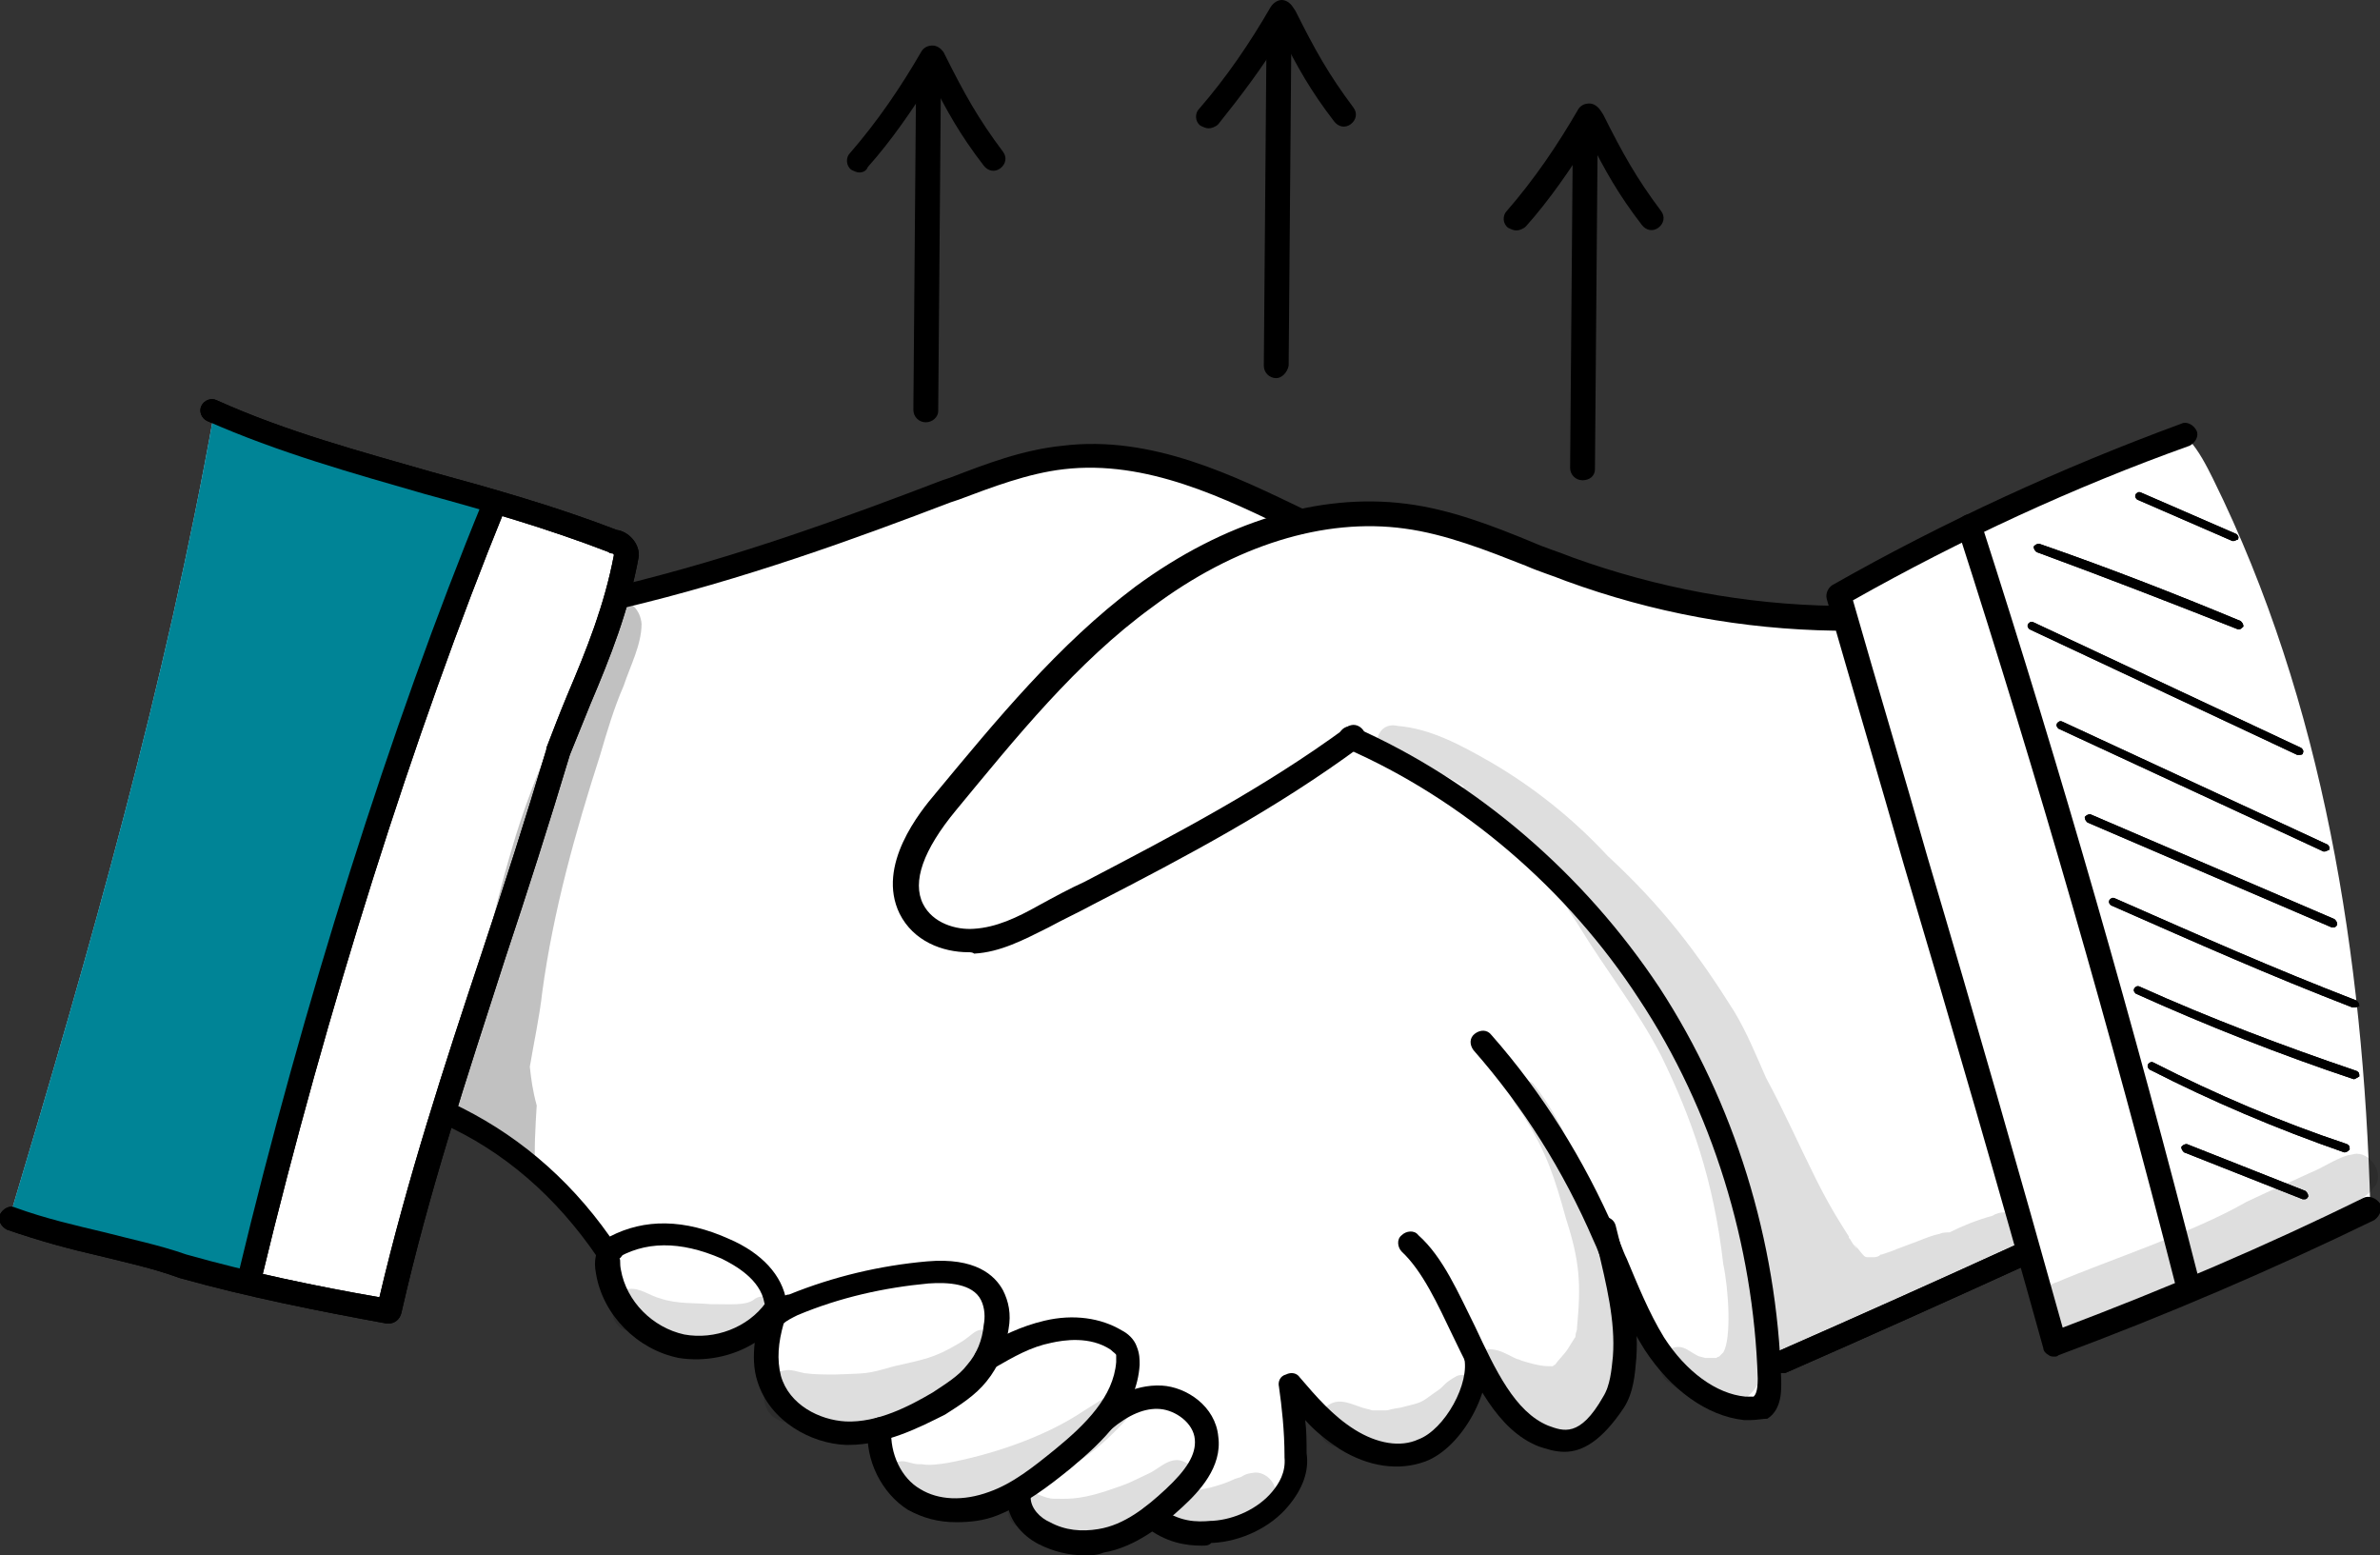 <svg xmlns="http://www.w3.org/2000/svg" xmlns:xlink="http://www.w3.org/1999/xlink" id="Layer_1" x="0px" y="0px" viewBox="0 0 172.5 112.7" style="enable-background:new 0 0 172.5 112.7;" xml:space="preserve"><rect x="0" y="0" width="172.5" height="112.7" fill="#333333" stroke="none"/><style type="text/css">	.st0{fill:#FFFFFF;}	.st1{opacity:0.129;}	.st2{opacity:0.988;}	.st3{fill:#ACD4F7;}	.st4{fill:#008496;}</style><g>	<g>		<path class="st0" d="M35.5,36.8C29.3,55.2,23,73.6,18.7,92.9c3.2,1.1,6.6,1.8,10,2c1.3-4.7,2.6-9.5,3.9-14.2c0,0-0.2-0.1-0.4-0.2   c2.6,0.5,4.9,2,6.9,3.8c2,1.8,3.6,4,5.4,6.5c-0.2,2.7,1.7,5.2,4.1,6.2c2.4,0.9,5.2,0.4,7.4-1.2c-0.2,1.2-0.2,2.4,0,3.6   c0.1,0.5,0.2,1,0.5,1.5c0.5,1,1.3,1.7,2.3,2.2c1.6,0.9,3.4,1.1,5.3,0.8c-0.2,2.2,1.4,4.4,3.4,5.1c2,0.8,4.3,0.4,6.4-0.4   c0.3,0.8,0.7,1.6,1.3,2.1c0.7,0.6,1.6,0.9,2.5,1c2.1,0.3,4.4-0.4,6.4-1.6c2.2,1.3,5,1.3,7.2,0.1c0.6-0.3,1.1-0.7,1.6-1.2   c0.9-1,1.3-2.4,1.4-3.8c0.1-1.4-0.1-2.8-0.2-4.2c1.1,1.4,2.3,2.7,3.7,3.6c1.4,0.9,3.2,1.4,4.9,1c1.4-0.4,2.5-1.4,3.3-2.7   c0.8-1.3,1.1-2.7,1.2-4.4c0.5,0.9,1.2,1.9,1.8,2.7c0.6,0.8,1.3,1.6,2.1,2.2c0.8,0.6,1.8,0.9,2.8,0.8c1.5-0.2,2.8-1.5,3.4-3   c0.6-1.5,0.7-3.1,0.8-4.7c0.1-0.9,0.1-1.9,0.1-2.8c0.8,1.6,1.6,3.2,2.7,4.6s2.4,2.6,4,3.2c0.4,0.1,0.8,0.3,1.2,0.4   c0.7,0.2,1.4,0.3,2-0.1c0.4-0.3,0.6-0.9,0.7-1.5c0.1-0.6,0-1.2,0.3-1.7c6.1-2.4,12.2-5.1,18-8c0.6,2.3,1.2,4.5,2.1,6.7   c4.4-1.1,8.6-2.7,12.6-4.8c3.5-1.4,6.9-2.9,10-5c-0.5-18.2-3.4-36.6-11.4-52.8c-0.5-1-1-2-1.8-2.9c-8.7,3.2-17.2,7.1-25.3,11.6   c0.2,0.5,0.5,0.9,0.4,1.4c-8.4,0.6-16.7-2.4-24.7-5.3c-2.5-0.9-5.1-1.9-7.8-2.1c-2.4-0.2-4.8,0.3-7.4,0.5c-2.8-1.8-6-2.9-9.2-3.9   c-1.9-0.6-3.9-1.1-5.9-1c-1.8,0-3.6,0.5-5.4,1c-9.4,2.9-18.3,8.3-28.1,9.2c0.1-0.7,0.2-1.4,0.2-2.1c0-0.4,0.1-0.8-0.1-1.1   C42,38.5,38.8,37.2,35.5,36.8z"></path>	</g>	<g>		<path d="M167,86.9c0,0-0.1,0-0.1,0l-8.6-3.4c-0.1-0.1-0.2-0.2-0.2-0.4c0.1-0.1,0.2-0.2,0.4-0.2l8.6,3.4c0.1,0.1,0.2,0.2,0.2,0.4   C167.2,86.9,167.1,86.9,167,86.9z"></path>	</g>	<g>		<path d="M169.9,83.5C169.8,83.5,169.8,83.5,169.9,83.5c-4.9-1.7-9.6-3.7-14.1-6c-0.1-0.1-0.2-0.2-0.1-0.4c0.1-0.1,0.2-0.2,0.4-0.1   c4.5,2.3,9.2,4.3,14,5.9c0.2,0.1,0.2,0.2,0.2,0.4C170.1,83.5,170,83.5,169.9,83.5z"></path>	</g>	<g>		<path d="M170.6,78.2C170.6,78.2,170.5,78.2,170.6,78.2c-5.4-1.8-10.7-3.9-15.8-6.2c-0.1-0.1-0.2-0.2-0.1-0.4   c0.1-0.1,0.2-0.2,0.4-0.1c5.1,2.3,10.4,4.3,15.7,6.1c0.2,0.1,0.2,0.2,0.2,0.4C170.8,78.1,170.7,78.2,170.6,78.2z"></path>	</g>	<g>		<path d="M170.6,73c0,0-0.1,0-0.1,0c-6.2-2.4-10.9-4.5-17.5-7.4c-0.1-0.1-0.2-0.2-0.1-0.4c0.1-0.1,0.2-0.2,0.4-0.1   c6.6,2.9,11.3,5,17.5,7.4c0.1,0.1,0.2,0.2,0.2,0.4C170.8,73,170.7,73,170.6,73z"></path>	</g>	<g>		<path d="M169.1,67.2c0,0-0.1,0-0.1,0l-17.7-7.6c-0.1-0.1-0.2-0.2-0.2-0.4c0.1-0.1,0.2-0.2,0.4-0.2l17.7,7.6   c0.1,0.1,0.2,0.2,0.2,0.4C169.3,67.2,169.2,67.2,169.1,67.2z"></path>	</g>	<g>		<path d="M168.5,61.7c0,0-0.1,0-0.1,0l-19.2-8.9c-0.1-0.1-0.2-0.2-0.1-0.4c0.1-0.1,0.2-0.2,0.4-0.1l19.2,8.9   c0.1,0.1,0.2,0.2,0.1,0.4C168.7,61.6,168.6,61.7,168.5,61.7z"></path>	</g>	<g>		<path d="M166.6,54.7c0,0-0.1,0-0.1,0l-19.4-9.1c-0.1-0.1-0.2-0.2-0.1-0.4c0.1-0.1,0.2-0.2,0.4-0.1l19.4,9.1   c0.1,0.1,0.2,0.2,0.1,0.4C166.9,54.7,166.7,54.7,166.6,54.7z"></path>	</g>	<g>		<path d="M162.3,45.6c0,0-0.1,0-0.1,0c-4.8-1.9-9.7-3.8-14.6-5.6c-0.1-0.1-0.2-0.2-0.2-0.4c0.1-0.1,0.2-0.2,0.4-0.2   c4.9,1.7,9.8,3.6,14.6,5.6c0.1,0.1,0.2,0.2,0.2,0.4C162.5,45.5,162.4,45.6,162.3,45.6z"></path>	</g>	<g>		<path d="M161.9,39.2c0,0-0.1,0-0.1,0l-6.9-3c-0.1-0.1-0.2-0.2-0.1-0.4c0.1-0.1,0.2-0.2,0.4-0.1l6.9,3c0.1,0.1,0.2,0.2,0.1,0.4   C162.1,39.1,162,39.2,161.9,39.2z"></path>	</g>	<g>		<path class="st3" d="M15.5,30c6.8,2.4,13.7,4.6,20.3,6.7c-1.1,4.8-3.9,8.9-5.7,13.4c-1,2.4-1.7,4.9-2.4,7.4   c-3.4,11.7-6.6,23.4-9.7,35.2c-6.1-2.2-10.8-3.3-17.3-4.5C6.6,68.5,12,49.6,15.5,30z"></path>	</g>	<g class="st1">		<path d="M144.4,88.1c-1.1,0.3-2.1,0.7-3.1,1.2c-0.2,0-0.5,0-0.7,0.1c-0.5,0.1-1,0.3-1.5,0.5c-0.5,0.2-1.1,0.4-1.6,0.6   c-0.2,0.1-0.8,0.3-1.1,0.4c-0.1,0-0.1,0-0.2,0.1c-0.2,0.1-0.3,0.1-0.5,0.1c-0.1,0-0.2,0-0.3,0c-0.1,0-0.2,0-0.3-0.1c0,0,0,0,0,0   c-0.2-0.2-0.4-0.5-0.6-0.7c-0.3-0.3,0,0,0.1,0.2c-0.2-0.2-0.4-0.5-0.5-0.7c-0.1-0.1-0.1-0.1-0.1-0.2c-0.2-0.3-0.3-0.5-0.5-0.8   c-0.7-1.1-1.3-2.2-1.9-3.4c-1.2-2.4-2.3-4.9-3.6-7.3c-0.7-1.6-1.4-3.3-2.3-4.8c-2.7-4.3-5.2-7.6-9.2-11.3c-2.5-2.7-5.4-5-8.5-6.8   c-2.1-1.2-4.3-2.4-6.7-2.6c-1.7-0.4-2.1,2.2-0.4,2.4c1.6,0.1,3.3,0.8,5.2,2c-0.2,0.4-0.1,1,0.3,1.4c1.7,1.6,3.7,2.7,5.4,4.2   c-0.1-0.1,0.9,0.8,1.1,1c0.2,0.2,0.4,0.4,0.6,0.6c-0.2,0.2-0.3,0.4-0.3,0.6c0.1,0.8,0.9,1.7,1.3,2.4c1.9,3.1,4.2,6,5.9,9.3   c2.2,4.5,3.8,9,4.5,15.1c0.4,1.9,0.6,5.4,0,6.4c-0.1,0.1-0.1,0.1-0.2,0.2c0,0-0.1,0.1-0.1,0.1c-0.1,0-0.2,0.1-0.2,0.1   c0,0-0.1,0-0.1,0c0,0,0,0,0,0c-0.2,0-0.3,0-0.5,0c-0.1,0-0.1,0-0.2,0c-0.7-0.2-0.3,0-1.3-0.6c-1.5-0.9-2.8,1.5-1.3,2.4   c3.8,2.9,6.4,1.8,7.2-2c0.4-2.3,0.1-4.7-0.3-7c0.1,0.4,0.2,0.7,0.3,1.1c0.2,1.4,0.4,2.7,0.6,3.8c0,0-0.1,0.1-0.1,0.1   c-0.4,0.7-0.1,1.6,0.5,2c0.3,0.4,0.8,0.7,1.3,0.5c0.4-0.1,0.7-0.4,0.8-0.7c4.1-1.7,8.2-3.5,12-5.9c0.9-0.6,0.9-0.6,1.6-1   c0.4-0.2,0.8-0.4,1.1-0.8c0.2-0.1,0.4-0.3,0.5-0.5C147.3,88.2,145.5,87.4,144.4,88.1z"></path>	</g>	<g class="st1">		<path d="M170.8,83.6c-0.2,0-0.4,0.1-0.6,0.1c-1,0.3-1.8,0.9-2.8,1.3c-1.7,0.8-2.3,1-4.6,2.1c-3.8,2.2-10.2,4.3-13.7,5.8   c-2.3,0.7-1.3,4.2,1,3.6c3.6-1.2,7-3,10.5-4.6c1.8-0.9,5.3-2.2,8.2-3.7c1.3-0.7,3-1.6,3.2-2.1C172.9,85.3,172,83.6,170.8,83.6z"></path>	</g>	<g>		<g class="st1">			<polygon points="33.2,80.8 33.2,80.8 33.2,80.8    "></polygon>		</g>		<g class="st1">			<path d="M43.3,44.7c-1.5,5.6-4,9.7-5.9,15.8c-1.1,3.6-2,7.2-2.7,10.9c-0.4,1.6-0.7,3.3-1.1,5c-0.2,1.5-0.7,3-0.4,4.5    c0.4,1.5,1.9,2.2,3.1,1.7c0.8,0.9,1.6,1.7,2.5,2.5c0,0,0-0.1,0-0.1c-0.1-1.6,0-3.3,0.1-4.9c-0.3-1.1-0.4-1.9-0.5-2.8    c0.3-1.8,0.7-3.6,0.9-5.4c0.8-5.9,2.4-11.6,4.2-17.2c0.5-1.7,1-3.4,1.7-5c0.5-1.5,1.3-3,1.3-4.5C46.3,43.1,43.7,42.9,43.3,44.7z"></path>		</g>		<g class="st1">			<path d="M44.9,89.7c-0.1,0.4-0.4,0.6-0.8,0.6c0.3,0.2,0.6,0.2,0.9,0.1c0.5-0.1,0.9-0.7,0.8-1.2C45.6,89.4,45.2,89.6,44.9,89.7z"></path>		</g>		<g class="st1">			<path d="M33.2,80.8c0-0.2-0.1-0.4-0.1-0.7C33.1,80.4,33.1,80.6,33.2,80.8z"></path>		</g>	</g>	<g class="st1">		<path d="M54.6,94.2c-0.6,0.4-1.5,0.3-3.1,0.3c-1.1-0.1-2.4,0-3.6-0.4c-0.8-0.2-1.5-0.8-2.3-0.7c-1.5,0.1-1.7,2.6-0.2,3   c1.1,0.4,2.2,0.8,3.3,1.1c1,0.2,1.9,0.5,2.9,0.2c1.2-0.3,2.4-0.8,3.4-1.4c0.4-0.3,1-0.5,1.2-1.1C56.4,94.1,55.3,93.6,54.6,94.2z"></path>	</g>	<g class="st1">		<path d="M70.9,96.4c-0.5,0.2-0.6,0.5-1.5,1c-1.7,1-2.4,1.1-4.6,1.6c-2.1,0.6-1.9,0.5-4.3,0.6c-0.7,0-1.5,0-2.2-0.1   c-0.5-0.1-1-0.3-1.4-0.2c-1.9,0.2-2.1,3.2-0.2,3.7c4.8,1.5,8.7,0,12.1-2.1c1-0.6,2-1.3,2.9-2.2c0.5-0.6,0.6-0.5,0.7-1.2   C72.3,96.8,71.6,96.2,70.9,96.4z"></path>	</g>	<g class="st1">		<path d="M91,106.7c-1,0.1-0.8,0.3-1.3,0.4c-0.4,0.1-0.5,0.3-2,0.7c-1,0.2-1,0.2-1.3,0.2c0.2-0.3,0.3-0.6,0.2-1   c0-0.7-0.7-1.2-1.3-1.2c-0.8,0-1.4,0.7-2.1,1c-1.5,0.7-1.1,0.6-3.2,1.3c-1.9,0.6-2.8,0.5-3.6,0.5c-0.7,0-1.4-0.5-2-0.6   c1.3-0.5,2.4-1.2,3.6-2c1.3-0.8,2.5-1.9,3.5-3c0.2-0.2,0.4-0.5,0.4-0.9c0-0.4-0.2-0.8-0.5-1c-0.4-0.3-1-0.2-1.3,0.2   c0.1-0.1,0.3-0.2,0.1-0.1c-0.5,0.3-1.1,0.7-1.6,1c-3.1,2.1-7.2,3.3-9.9,3.8c-0.6,0.1-1.3,0.2-1.9,0.1c-0.1,0-0.1,0-0.1,0   c0,0,0,0-0.1,0c-0.5,0-1-0.3-1.4-0.2c-1.1,0.1-1.3,1.9-0.1,2.2c1,0.4,2,0.7,3.1,0.8c1.1,0.1,2.3,0,3.4-0.2   c0.6-0.1,1.2-0.2,1.8-0.3c-0.5,0.6-0.5,1.8,0.3,2.2c2.9,1.5,6,1.2,8.9-0.2c0.5-0.2,1-0.5,1.5-0.8c0,0.9,0.7,1.8,1.7,1.8   c1.8-0.2,3.8-0.3,5.3-1.5c0.5-0.4,1-0.7,1.2-1.3C92.8,107.9,92,106.7,91,106.7z"></path>	</g>	<g class="st1">		<path d="M105.6,99.7c-1.1,0.6-0.8,0.7-1.6,1.2c-1.1,0.8-0.9,0.7-2.5,1.1c-1.3,0.2-0.5,0.2-1.6,0.2c-0.1,0-0.3,0-0.4,0   c-0.1,0-0.3-0.1-0.4-0.1c-0.9-0.2-1.9-0.9-2.8-0.3c-1.2,0.7-0.9,2.7,0.4,3c1.2,0.4,2.5,0.7,3.7,0.7c1.5-0.1,3-0.7,4.3-1.6   c0.6-0.5,1.2-1,1.8-1.5c0.4-0.3,0.8-0.8,0.8-1.4C107.3,100.1,106.4,99.4,105.6,99.7z"></path>	</g>	<g class="st1">		<path d="M118.1,95c0-0.7-0.4-1.4-1.1-1.6c0,0-0.1,0-0.1,0c0-1.3,0-2.6-0.3-3.9c-0.5-2-1.5-3.8-2.4-5.6c-0.8-1.9-1.8-3.8-3.1-5.4   c-0.6-0.5-1.5,0-1.5,0.8c0,0.7,0.6,1.1,0.9,1.7c1.6,2.5,2.2,4.4,3,7.3c1,3.1,1.1,4.7,0.8,7.9c0,0,0,0.1,0,0.1   c0,0.1-0.1,0.3-0.1,0.4c0,0.1,0,0.2-0.1,0.3c-0.2,0.3-0.3,0.5-0.5,0.8c-0.2,0.3-0.7,0.8-0.9,1.1c-0.1,0-0.1,0.1-0.2,0.1   c-0.5,0-0.9,0-2.2-0.4c-0.4-0.1-0.4-0.2,0,0c-0.7-0.2-1.3-0.7-2-0.8c-1.6-0.3-2.3,2.1-0.9,2.9c0.5,0.3,1,0.5,1.5,0.7   c0.1,0.5,0.4,1,0.9,1.3c0.1,0.1,0.2,0.1,0.4,0.2c0,0.6,0.4,1.3,1.2,1.5c0.7,0.2,1.4,0.4,2,0.2c0.2,0,0.7-0.3,0.8-0.3   c0.7-0.3,1.4-0.7,1.7-1.5c0.2-0.4,0.2-0.7,0.1-1.1c0.3-0.3,0.4-0.6,0.4-1c0.7-0.9,1.2-2,1.4-3.2c0.1-0.8,0.2-1.6,0.3-2.4   C118.1,95.1,118.1,95.1,118.1,95C118.1,95.1,118.1,95,118.1,95L118.1,95z"></path>	</g>	<g>		<path d="M28.2,95.9c-0.1,0-0.1,0-0.2,0c-4.9-0.9-10-1.9-15-3.3c-1.9-0.7-3.8-1.1-5.8-1.6c-2.2-0.5-4.4-1.1-6.7-1.9   c-0.4-0.2-0.7-0.7-0.5-1.1c0.2-0.4,0.7-0.7,1.1-0.5c2.2,0.8,4.4,1.3,6.5,1.8c1.9,0.5,3.9,0.9,5.9,1.6c4.6,1.3,9.4,2.3,14,3.1   c2-8.5,4.7-16.8,7.4-24.9c1.6-4.8,3.2-9.8,4.7-14.8c0,0,0,0,0-0.1c0.5-1.3,1-2.6,1.5-3.8c1.4-3.3,2.7-6.5,3.4-10.2   c0,0-0.1-0.1-0.1-0.1c-0.1,0-0.2,0-0.3-0.1c-4.4-1.7-8.9-3-13.3-4.2c-5.2-1.5-10.6-3-15.8-5.3c-0.4-0.2-0.6-0.7-0.4-1.1   c0.2-0.4,0.7-0.6,1.1-0.4c5.1,2.3,10.4,3.7,15.6,5.2c4.4,1.2,9,2.5,13.4,4.2c0.8,0.1,1.6,0.9,1.6,1.8c0,0,0,0.1,0,0.1   c-0.7,3.9-2.1,7.4-3.5,10.7c-0.5,1.2-1,2.5-1.5,3.7c-1.5,5-3.1,10-4.7,14.8c-2.8,8.7-5.5,16.8-7.5,25.6   C29,95.6,28.6,95.9,28.2,95.9z M45.5,40.3L45.5,40.3L45.5,40.3z"></path>	</g>	<g>		<path d="M18.1,93.2c-0.1,0-0.1,0-0.2,0c-0.5-0.1-0.8-0.6-0.6-1c4.6-19.2,11-39.6,17.7-55.9c0.2-0.4,0.7-0.7,1.1-0.5   c0.4,0.2,0.7,0.7,0.5,1.1C30,53.1,23.6,73.4,19,92.5C18.9,92.9,18.5,93.2,18.1,93.2z"></path>	</g>	<g>		<path d="M148.9,98.3c-0.1,0-0.3,0-0.4-0.1c-0.2-0.1-0.4-0.3-0.4-0.5c-3.2-11.5-6.5-22.9-10.1-35c-1.8-6.3-3.7-12.7-5.6-19.3   c-0.1-0.4,0.1-0.8,0.4-1c8.1-4.6,16.6-8.5,25.3-11.7c0.4-0.2,0.9,0.1,1.1,0.5c0.2,0.4-0.1,0.9-0.5,1.1c-8.4,3-16.6,6.8-24.4,11.2   c1.8,6.3,3.7,12.6,5.4,18.6c3.5,11.8,6.7,23,9.8,34.1c7.4-2.8,14.7-5.9,21.8-9.4c0.4-0.2,0.9,0,1.2,0.4c0.2,0.4,0,0.9-0.4,1.2   c-7.4,3.6-15.1,6.9-22.9,9.8C149.1,98.3,149,98.3,148.9,98.3z"></path>	</g>	<g>		<path d="M158.5,93.9c-0.4,0-0.7-0.3-0.8-0.7c-4.7-18.4-10-36.8-15.8-54.8c-0.1-0.5,0.1-0.9,0.6-1.1c0.5-0.1,0.9,0.1,1.1,0.6   c5.8,18,11.1,36.5,15.8,54.9c0.1,0.5-0.2,0.9-0.6,1.1C158.6,93.9,158.5,93.9,158.5,93.9z"></path>	</g>	<g>		<path d="M70.2,69c-1.9,0-4-0.8-5-2.8c-1.7-3.5,1.5-7.4,2.6-8.7c4.4-5.3,8.9-10.8,14.5-15c6.4-4.7,13.3-6.8,19.6-6   c3.2,0.4,6.3,1.6,9.2,2.8c0.9,0.4,1.9,0.7,2.9,1.1c6.1,2.2,12.5,3.4,19,3.5c0.5,0,0.9,0.4,0.9,0.9c0,0.5-0.4,0.9-0.9,0.9   c0,0,0,0,0,0c-6.7-0.1-13.2-1.3-19.5-3.6c-1-0.4-2-0.7-2.9-1.1c-2.8-1.1-5.8-2.3-8.8-2.7c-5.8-0.8-12.3,1.2-18.3,5.7   c-5.5,4-9.9,9.5-14.2,14.7c-2.4,2.9-3.2,5.2-2.4,6.8c0.7,1.4,2.4,1.9,3.7,1.8c1.6-0.1,3.1-0.8,4.7-1.7c1.1-0.6,2.2-1.2,3.3-1.7   c6.7-3.5,13-6.8,19-11.2c0.4-0.3,0.9-0.2,1.2,0.2c0.3,0.4,0.2,0.9-0.2,1.2c-6.1,4.5-12.5,7.9-19.3,11.4c-1.1,0.6-2.2,1.1-3.3,1.7   c-1.8,0.9-3.5,1.8-5.4,1.9C70.5,69,70.3,69,70.2,69z"></path>	</g>	<g>		<path d="M129.2,99.5c-0.3,0-0.7-0.2-0.8-0.5c-0.2-0.4,0-0.9,0.5-1.1c5.7-2.5,11.5-5.1,17.2-7.7c0.4-0.2,0.9,0,1.1,0.4   c0.2,0.4,0,0.9-0.4,1.1c-5.7,2.6-11.5,5.2-17.2,7.7C129.4,99.5,129.3,99.5,129.2,99.5z"></path>	</g>	<g>		<path d="M126.9,102.9c-0.2,0-0.3,0-0.5,0c-2.7-0.3-5.3-2.2-7.2-5.1c-1.2-1.9-2.1-4-2.9-6c-0.3-0.6-0.5-1.3-0.8-1.9   c-2.2-5.1-5.1-9.7-8.7-13.8c-0.3-0.4-0.3-0.9,0.1-1.2c0.4-0.3,0.9-0.3,1.2,0.1c3.7,4.2,6.7,9,9,14.3c0.3,0.6,0.5,1.3,0.8,1.9   c0.8,1.9,1.6,3.9,2.7,5.7c1.6,2.5,3.8,4.1,5.9,4.3c0.3,0,0.5,0,0.6,0c0.1-0.1,0.3-0.3,0.3-1.3c-0.3-9.7-3.3-19.5-8.6-27.5   c-5.2-8-12.8-14.5-21.3-18.2c-0.4-0.2-0.6-0.7-0.4-1.1c0.2-0.4,0.7-0.6,1.1-0.4c8.8,3.9,16.6,10.6,22.1,18.9   c5.4,8.3,8.5,18.3,8.8,28.4c0,0.6,0.1,2.1-1,2.8C127.8,102.8,127.3,102.9,126.9,102.9z"></path>	</g>	<g>		<path d="M87.1,112c-1.1,0-2.6-0.2-4.1-1.4c-0.4-0.3-0.4-0.8-0.2-1.2c0.3-0.4,0.8-0.4,1.2-0.2c1.5,1.1,2.7,1.1,3.8,1l0.1,0   c1.6-0.1,3.3-0.9,4.3-2.1c0.5-0.6,1-1.4,0.9-2.5c0,0,0-0.1,0-0.1c0-1.8-0.2-3.6-0.4-5c-0.1-0.4,0.1-0.8,0.5-0.9   c0.4-0.2,0.8-0.1,1,0.2c1.2,1.4,2.4,2.8,4,3.8c1.6,1,3.3,1.3,4.6,0.7c1.9-0.7,3.8-4.1,3.3-6c-0.1-0.5,0.2-0.9,0.6-1   c0.5-0.1,0.9,0.2,1,0.6c0.6,2.7-1.7,7-4.4,8c-1.9,0.7-4.1,0.4-6.2-0.9c-0.9-0.6-1.8-1.3-2.5-2.1c0.1,0.8,0.1,1.6,0.1,2.4   c0.2,1.3-0.3,2.6-1.3,3.8c-1.3,1.6-3.5,2.6-5.5,2.7l-0.1,0C87.6,112,87.4,112,87.1,112z"></path>	</g>	<g>		<path d="M113.4,105.2c-0.7,0-1.3-0.2-1.9-0.4c-3-1.2-4.6-4.7-6.2-8c-1.1-2.3-2.2-4.7-3.7-6.1c-0.3-0.3-0.4-0.9,0-1.2   c0.3-0.3,0.9-0.4,1.2,0c1.8,1.6,2.9,4.2,4.1,6.6c1.5,3.2,2.9,6.2,5.3,7.2c1.1,0.4,2.3,0.9,4-2.1c0.5-0.8,0.6-1.9,0.7-2.9   c0.2-2.6-0.5-5.3-1.1-7.9c-0.1-0.4-0.2-0.8-0.3-1.2c-0.1-0.5,0.2-0.9,0.6-1c0.5-0.1,0.9,0.2,1,0.6c0.1,0.4,0.2,0.8,0.3,1.2   c0.7,2.7,1.4,5.6,1.2,8.4c-0.1,1.2-0.2,2.5-0.9,3.6C116.1,104.4,114.7,105.2,113.4,105.2z"></path>	</g>	<g>		<path d="M61.5,104.7c-0.1,0-0.1,0-0.2,0c-2.5-0.1-5.5-1.7-6.4-4.6c-0.3-0.9-0.3-1.9-0.2-2.8c-1.6,1-3.6,1.4-5.5,1.1   c-3-0.6-5.5-3.1-6-6.1c-0.2-1,0-1.7,0.5-2.3c0.3-0.3,0.9-0.4,1.2,0c0.3,0.3,0.4,0.9,0,1.2C45,91.3,44.9,91.5,45,92   c0.4,2.3,2.3,4.2,4.6,4.7c2.2,0.4,4.6-0.5,5.9-2.3c0.2-0.3,0.6-0.4,1-0.3c0.3-0.2,0.5-0.3,0.7-0.3c3.2-1.3,6.6-2.1,10-2.4   c3.5-0.3,4.9,1,5.5,2.1c0.4,0.8,0.6,1.7,0.4,2.8c-0.2,1.4-0.7,2.7-1.6,3.8c-0.8,1-1.9,1.7-3,2.4C66.7,103.4,64.2,104.7,61.5,104.7   z M56.8,95.9c-0.4,1.4-0.5,2.6-0.2,3.8c0.6,2.1,2.8,3.2,4.7,3.3c2.3,0.1,4.6-1.1,6.3-2.1c0.9-0.6,1.9-1.2,2.5-2   c0.7-0.8,1.1-1.8,1.2-2.9c0.1-0.5,0.1-1.2-0.2-1.8c-0.6-1.2-2.4-1.3-3.8-1.2c-3.2,0.3-6.4,1-9.5,2.3C57.4,95.5,57,95.7,56.8,95.9z   "></path>	</g>	<g>		<path d="M69.3,110.3c-1.3,0-2.4-0.3-3.5-0.9c-1.9-1.2-3.1-3.6-2.9-5.9c0-0.5,0.5-0.8,0.9-0.8c0.5,0,0.8,0.5,0.8,0.9   c-0.1,1.7,0.7,3.5,2.1,4.3c1.3,0.8,3.1,0.9,5,0.2c1.7-0.6,3.2-1.8,4.8-3.1c2.2-1.8,4.2-3.8,4.4-6.3c0-0.2,0-0.4,0-0.5   c0-0.1-0.2-0.2-0.4-0.4c-1.5-1-3.4-0.7-4.3-0.5c-1.5,0.3-2.7,1-4.1,1.8l-0.2,0.1c-0.4,0.2-0.9,0.1-1.2-0.3   c-0.2-0.4-0.1-0.9,0.3-1.2l0.2-0.1c1.4-0.8,2.8-1.5,4.5-1.9c2.1-0.5,4.1-0.2,5.6,0.7c0.4,0.2,0.9,0.6,1.1,1.2   c0.2,0.5,0.2,0.9,0.2,1.3c-0.2,3.2-2.6,5.5-5,7.5c-1.6,1.3-3.3,2.6-5.3,3.4C71.3,110.2,70.3,110.3,69.3,110.3z"></path>	</g>	<g>		<path d="M78.6,112.7c-1.2,0-2.3-0.3-3.3-0.8c-1.2-0.6-2.4-1.9-2.3-3.5c0-0.5,0.4-0.8,0.9-0.8c0.5,0,0.8,0.4,0.8,0.9   c0,0.8,0.7,1.5,1.4,1.8c1.1,0.6,2.3,0.7,3.5,0.5c1.9-0.3,3.5-1.6,4.9-2.9c1.5-1.4,2.2-2.5,2.1-3.6c-0.1-1.2-1.4-2.1-2.5-2.2   c-1.1-0.1-2.3,0.4-3.6,1.5c-0.4,0.3-0.9,0.2-1.2-0.1c-0.3-0.4-0.2-0.9,0.1-1.2c1.1-0.9,2.7-2,4.8-1.9c1.8,0.1,3.9,1.5,4.1,3.7   c0.3,2.2-1.4,4-2.6,5.1c-1.4,1.3-3.4,2.9-5.7,3.3C79.5,112.7,79.1,112.7,78.6,112.7z"></path>	</g>	<g>		<path d="M56.3,95.1c-0.4,0-0.8-0.3-0.9-0.7c-0.3-1.7-2.1-2.7-3.1-3.2c-3-1.3-5.6-1.3-7.8,0.1c-0.4,0.3-0.9,0.2-1.2-0.2   c-3-4.4-6.8-7.7-11.3-9.7c-0.4-0.2-0.6-0.7-0.4-1.1c0.2-0.4,0.7-0.6,1.1-0.4c4.5,2.1,8.4,5.3,11.5,9.7c2.5-1.3,5.4-1.3,8.7,0.2   c2.3,1,3.8,2.6,4.1,4.5c0.1,0.5-0.2,0.9-0.7,1C56.4,95.1,56.4,95.1,56.3,95.1z"></path>	</g>	<g>		<path d="M44.8,44.2c-0.4,0-0.7-0.3-0.8-0.7c-0.1-0.5,0.2-0.9,0.6-1c8.8-2.1,16.9-5.1,23.7-7.7l0.6-0.2c2.6-1,5.2-2,8.1-2.3   c6.5-0.8,12.5,2.2,17.7,4.7c0.4,0.2,0.6,0.7,0.4,1.2c-0.2,0.4-0.7,0.6-1.2,0.4c-5.1-2.5-10.8-5.3-16.8-4.6   c-2.6,0.3-5.2,1.3-7.6,2.2l-0.6,0.2C62.1,39,53.9,42,45,44.1C44.9,44.2,44.9,44.2,44.8,44.2z"></path>	</g>	<g>		<path d="M167,86.9c0,0-0.1,0-0.1,0l-8.6-3.4c-0.1-0.1-0.2-0.2-0.2-0.4c0.1-0.1,0.2-0.2,0.4-0.2l8.6,3.4c0.1,0.1,0.2,0.2,0.2,0.4   C167.2,86.9,167.1,86.9,167,86.9z"></path>	</g>	<g>		<path d="M169.9,83.5C169.8,83.5,169.8,83.5,169.9,83.5c-4.9-1.7-9.6-3.7-14.1-6c-0.1-0.1-0.2-0.2-0.1-0.4c0.1-0.1,0.2-0.2,0.4-0.1   c4.5,2.3,9.2,4.3,14,5.9c0.2,0.1,0.2,0.2,0.2,0.4C170.1,83.5,170,83.5,169.9,83.5z"></path>	</g>	<g>		<path d="M170.6,78.2C170.6,78.2,170.5,78.2,170.6,78.2c-5.4-1.8-10.7-3.9-15.8-6.2c-0.1-0.1-0.2-0.2-0.1-0.4   c0.1-0.1,0.2-0.2,0.4-0.1c5.1,2.3,10.4,4.3,15.7,6.1c0.2,0.1,0.2,0.2,0.2,0.4C170.8,78.1,170.7,78.2,170.6,78.2z"></path>	</g>	<g>		<path d="M170.6,73c0,0-0.1,0-0.1,0c-6.2-2.4-10.9-4.5-17.5-7.4c-0.1-0.1-0.2-0.2-0.1-0.4c0.1-0.1,0.2-0.2,0.4-0.1   c6.6,2.9,11.3,5,17.5,7.4c0.1,0.1,0.2,0.2,0.2,0.4C170.8,73,170.7,73,170.6,73z"></path>	</g>	<g>		<path d="M169.1,67.2c0,0-0.1,0-0.1,0l-17.7-7.6c-0.1-0.1-0.2-0.2-0.2-0.4c0.1-0.1,0.2-0.2,0.4-0.2l17.7,7.6   c0.1,0.1,0.2,0.2,0.2,0.4C169.3,67.2,169.2,67.2,169.1,67.2z"></path>	</g>	<g>		<path d="M168.5,61.7c0,0-0.1,0-0.1,0l-19.2-8.9c-0.1-0.1-0.2-0.2-0.1-0.4c0.1-0.1,0.2-0.2,0.4-0.1l19.2,8.9   c0.1,0.1,0.2,0.2,0.1,0.4C168.7,61.6,168.6,61.7,168.5,61.7z"></path>	</g>	<g>		<path d="M166.6,54.7c0,0-0.1,0-0.1,0l-19.4-9.1c-0.1-0.1-0.2-0.2-0.1-0.4c0.1-0.1,0.2-0.2,0.4-0.1l19.4,9.1   c0.1,0.1,0.2,0.2,0.1,0.4C166.9,54.7,166.7,54.7,166.6,54.7z"></path>	</g>	<g>		<path d="M162.3,45.6c0,0-0.1,0-0.1,0c-4.8-1.9-9.7-3.8-14.6-5.6c-0.1-0.1-0.2-0.2-0.2-0.4c0.1-0.1,0.2-0.2,0.4-0.2   c4.9,1.7,9.8,3.6,14.6,5.6c0.1,0.1,0.2,0.2,0.2,0.4C162.5,45.5,162.4,45.6,162.3,45.6z"></path>	</g>	<g>		<path d="M161.9,39.2c0,0-0.1,0-0.1,0l-6.9-3c-0.1-0.1-0.2-0.2-0.1-0.4c0.1-0.1,0.2-0.2,0.4-0.1l6.9,3c0.1,0.1,0.2,0.2,0.1,0.4   C162.1,39.1,162,39.2,161.9,39.2z"></path>	</g>	<g>		<path class="st4" d="M15.5,30c6.8,2.4,13.7,4.6,20.3,6.7c-1.1,4.8-3.9,8.9-5.7,13.4c-1,2.4-1.7,4.9-2.4,7.4   c-3.4,11.7-6.6,23.4-9.7,35.2c-6.1-2.2-10.8-3.3-17.3-4.5C6.6,68.5,12,49.6,15.5,30z"></path>	</g>	<g>		<g class="st1">			<polygon points="33.2,80.8 33.2,80.8 33.2,80.8    "></polygon>		</g>		<g class="st1">			<path d="M43.3,44.7c-1.5,5.6-4,9.7-5.9,15.8c-1.1,3.6-2,7.2-2.7,10.9c-0.4,1.6-0.7,3.3-1.1,5c-0.2,1.5-0.7,3-0.4,4.5    c0.4,1.5,1.9,2.2,3.1,1.7c0.8,0.9,1.6,1.7,2.5,2.5c0,0,0-0.1,0-0.1c-0.1-1.6,0-3.3,0.1-4.9c-0.3-1.1-0.4-1.9-0.5-2.8    c0.3-1.8,0.7-3.6,0.9-5.4c0.8-5.9,2.4-11.6,4.2-17.2c0.5-1.7,1-3.4,1.7-5c0.5-1.5,1.3-3,1.3-4.5C46.3,43.1,43.7,42.9,43.3,44.7z"></path>		</g>		<g class="st1">			<path d="M44.9,89.7c-0.1,0.4-0.4,0.6-0.8,0.6c0.3,0.2,0.6,0.2,0.9,0.1c0.5-0.1,0.9-0.7,0.8-1.2C45.6,89.4,45.2,89.6,44.9,89.7z"></path>		</g>		<g class="st1">			<path d="M33.2,80.8c0-0.2-0.1-0.4-0.1-0.7C33.1,80.4,33.1,80.6,33.2,80.8z"></path>		</g>	</g>	<g>		<path d="M28.2,95.9c-0.1,0-0.1,0-0.2,0c-4.9-0.9-10-1.9-15-3.3c-1.9-0.7-3.8-1.1-5.8-1.6c-2.2-0.5-4.4-1.1-6.7-1.9   c-0.4-0.2-0.7-0.7-0.5-1.1c0.2-0.4,0.7-0.7,1.1-0.5c2.2,0.8,4.4,1.3,6.5,1.8c1.9,0.5,3.9,0.9,5.9,1.6c4.6,1.3,9.4,2.3,14,3.1   c2-8.5,4.7-16.8,7.4-24.9c1.6-4.8,3.2-9.8,4.7-14.8c0,0,0,0,0-0.1c0.5-1.3,1-2.6,1.5-3.8c1.4-3.3,2.7-6.5,3.4-10.2   c0,0-0.1-0.1-0.1-0.1c-0.1,0-0.2,0-0.3-0.1c-4.4-1.7-8.9-3-13.3-4.2c-5.2-1.5-10.6-3-15.8-5.3c-0.4-0.2-0.6-0.7-0.4-1.1   c0.2-0.4,0.7-0.6,1.1-0.4c5.1,2.3,10.4,3.7,15.6,5.2c4.4,1.2,9,2.5,13.4,4.2c0.8,0.1,1.6,0.9,1.6,1.8c0,0,0,0.1,0,0.1   c-0.7,3.9-2.1,7.4-3.5,10.7c-0.5,1.2-1,2.5-1.5,3.7c-1.5,5-3.1,10-4.7,14.8c-2.8,8.7-5.5,16.8-7.5,25.6   C29,95.6,28.6,95.9,28.2,95.9z M45.5,40.3L45.5,40.3L45.5,40.3z"></path>	</g>	<g>		<path d="M18.1,93.2c-0.1,0-0.1,0-0.2,0c-0.5-0.1-0.8-0.6-0.6-1c4.6-19.2,11-39.6,17.7-55.9c0.2-0.4,0.7-0.7,1.1-0.5   c0.4,0.2,0.7,0.7,0.5,1.1C30,53.1,23.6,73.4,19,92.5C18.9,92.9,18.5,93.2,18.1,93.2z"></path>	</g>	<g>		<path d="M129.2,99.5c-0.3,0-0.7-0.2-0.8-0.5c-0.2-0.4,0-0.9,0.5-1.1c5.7-2.5,11.5-5.1,17.2-7.7c0.4-0.2,0.9,0,1.1,0.4   c0.2,0.4,0,0.9-0.4,1.1c-5.7,2.6-11.5,5.2-17.2,7.7C129.4,99.5,129.3,99.5,129.2,99.5z"></path>	</g>	<g>		<path d="M114.7,34.8C114.7,34.8,114.7,34.8,114.7,34.8c-0.5,0-0.9-0.4-0.9-0.9l0.2-24.3c0-0.5,0.4-0.9,0.9-0.9c0,0,0,0,0,0   c0.5,0,0.9,0.4,0.9,0.9L115.6,34C115.6,34.5,115.2,34.8,114.7,34.8z"></path>	</g>	<g>		<path d="M109.9,16.7c-0.2,0-0.4-0.1-0.6-0.2c-0.4-0.3-0.4-0.9-0.1-1.2c2-2.3,3.7-4.8,5.2-7.4c0.2-0.3,0.5-0.4,0.8-0.4   c0.3,0,0.6,0.2,0.8,0.5l0.2,0.3c1.4,2.8,2.4,4.6,4.2,7c0.3,0.4,0.2,0.9-0.2,1.2c-0.4,0.3-0.9,0.2-1.2-0.2c-1.7-2.2-2.7-4-3.8-6.2   c-1.4,2.2-2.9,4.4-4.6,6.3C110.4,16.6,110.1,16.7,109.9,16.7z"></path>	</g>	<g>		<g>			<path d="M92.5,27.4C92.5,27.4,92.5,27.4,92.5,27.4c-0.5,0-0.9-0.4-0.9-0.9l0.2-24.3c0-0.5,0.4-0.9,0.9-0.9c0,0,0,0,0,0    c0.5,0,0.9,0.4,0.9,0.9l-0.2,24.3C93.3,27,92.9,27.4,92.5,27.4z"></path>		</g>		<g>			<path d="M87.6,9.3c-0.2,0-0.4-0.1-0.6-0.2c-0.4-0.3-0.4-0.9-0.1-1.2c2-2.3,3.7-4.8,5.2-7.4C92.3,0.2,92.6,0,92.9,0    c0.3,0,0.6,0.2,0.8,0.5l0.2,0.3c1.4,2.8,2.4,4.6,4.2,7c0.3,0.4,0.2,0.9-0.2,1.2c-0.4,0.3-0.9,0.2-1.2-0.2c-1.7-2.2-2.7-4-3.8-6.2    C91.5,4.9,89.9,7,88.3,9C88.1,9.2,87.8,9.3,87.6,9.3z"></path>		</g>	</g>	<g>		<g>			<path d="M67.1,30.6C67.1,30.6,67.1,30.6,67.1,30.6c-0.5,0-0.9-0.4-0.9-0.9l0.2-24.3c0-0.5,0.4-0.9,0.9-0.9c0,0,0,0,0,0    c0.5,0,0.9,0.4,0.9,0.9L68,29.8C68,30.2,67.6,30.6,67.1,30.6z"></path>		</g>		<g>			<path d="M62.3,12.5c-0.2,0-0.4-0.1-0.6-0.2c-0.4-0.3-0.4-0.9-0.1-1.2c2-2.3,3.7-4.8,5.2-7.4c0.2-0.3,0.5-0.4,0.8-0.4    c0.3,0,0.6,0.2,0.8,0.5L68.5,4c1.4,2.8,2.4,4.6,4.2,7c0.3,0.4,0.2,0.9-0.2,1.2c-0.4,0.3-0.9,0.2-1.2-0.2c-1.7-2.2-2.7-4-3.8-6.2    c-1.4,2.2-2.9,4.4-4.6,6.3C62.8,12.4,62.5,12.5,62.3,12.5z"></path>		</g>	</g></g></svg>
